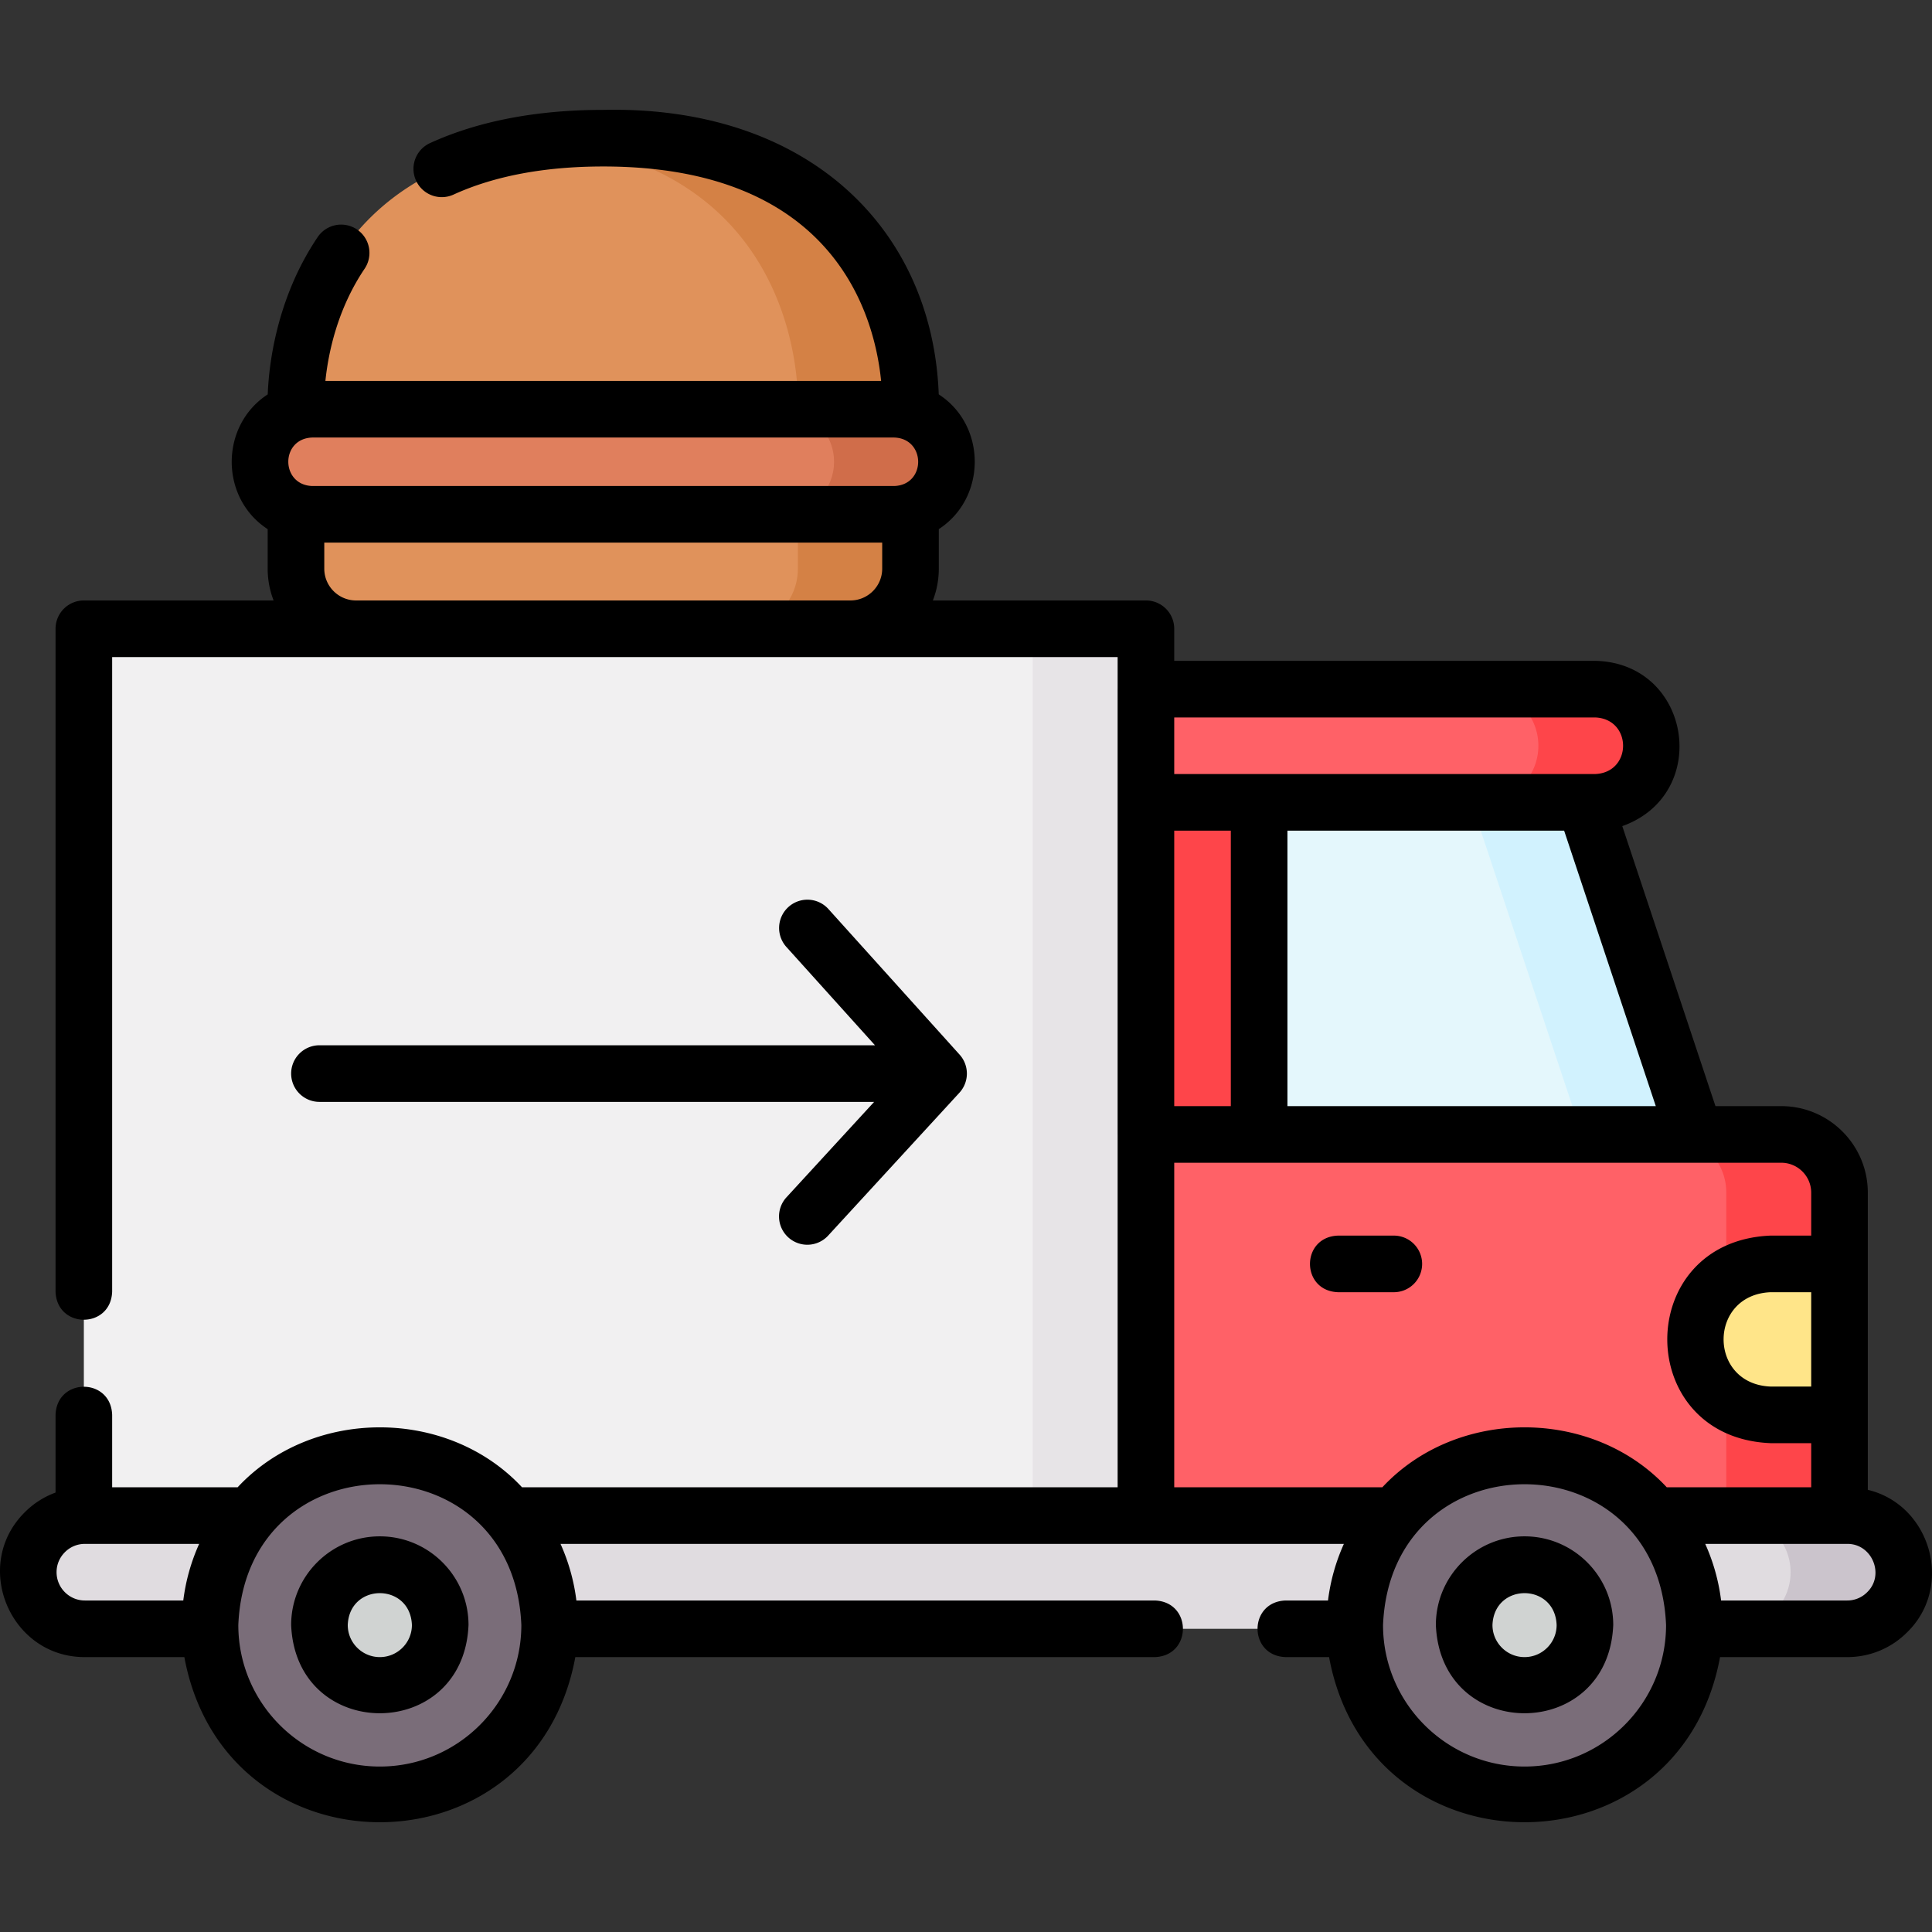 <svg xmlns="http://www.w3.org/2000/svg" id="Layer_1" width="512" height="512" viewBox="0 0 511.96 511.96"><rect x="0" y="0" width="511.96" height="511.96" fill="#333333" stroke="none"/><path fill="#e0925b" d="M225.349 166.615H94.356c-8.795 0-15.924-7.13-15.924-15.924v-11.21a3.193 3.193 0 0 1 3.193-3.193h156.457a3.193 3.193 0 0 1 3.193 3.193v11.21c-.002 8.795-7.131 15.924-15.926 15.924z"/><path fill="#d48145" d="M238.08 136.289h-29.843a3.193 3.193 0 0 1 3.193 3.192v11.212c0 8.794-7.13 15.923-15.926 15.923h29.843c8.796 0 15.926-7.129 15.926-15.923v-11.212a3.192 3.192 0 0 0-3.193-3.192z"/><path fill="#e0925b" d="M238.084 108.441H81.62a3.19 3.19 0 0 1-3.192-3.292c.442-14.081 6.964-68.534 81.424-68.534s80.982 54.453 81.424 68.534a3.19 3.19 0 0 1-3.192 3.292z"/><path fill="#d48145" d="M159.852 36.615c-5.316 0-10.275.286-14.921.807 60.427 6.772 66.092 54.651 66.502 67.727a3.19 3.19 0 0 1-3.192 3.292h29.843a3.19 3.19 0 0 0 3.192-3.292c-.442-14.081-6.964-68.534-81.424-68.534z"/><path fill="#e07f5d" d="M236.965 136.289H82.739c-7.67 0-13.887-6.217-13.887-13.887v-.073c0-7.67 6.217-13.887 13.887-13.887h154.226c7.67 0 13.887 6.217 13.887 13.887v.073c0 7.669-6.217 13.887-13.887 13.887z"/><path fill="#d06d4a" d="M236.926 108.441h-29.843c7.691 0 13.927 6.234 13.927 13.924s-6.235 13.924-13.927 13.924h29.843c7.691 0 13.927-6.234 13.927-13.924s-6.236-13.924-13.927-13.924z"/><path fill="#e4f7fc" d="M449.171 300.615H303.656v-88h116.23z"/><path fill="#d1f2fe" d="M419.886 212.615h-30l29.285 88h30z"/><path fill="#ff6167" d="M487.452 401.615H303.656v-101h168.367c8.521 0 15.429 6.908 15.429 15.43z"/><path fill="#fe454a" d="M472.022 300.615h-30c8.521 0 15.429 6.908 15.429 15.43v85.57h30v-85.57c.001-8.522-6.907-15.43-15.429-15.43z"/><path fill="#e0dce0" d="M489.49 431.615h-467c-8.284 0-15-6.716-15-15 0-8.284 6.716-15 15-15h467c8.284 0 15 6.716 15 15 0 8.285-6.716 15-15 15z"/><path fill="#cbc4cc" d="M489.49 401.615h-30c8.284 0 15 6.716 15 15 0 8.284-6.716 15-15 15h30c8.284 0 15-6.716 15-15 0-8.284-6.716-15-15-15z"/><circle cx="403.99" cy="430.615" r="45" fill="#7a6d79"/><circle cx="403.99" cy="430.615" r="16" fill="#d0d3d2"/><path fill="#ffe589" d="M487.452 374.923h-18.281c-11.046 0-20-8.954-20-20s8.954-20 20-20h18.281z"/><path fill="#fe454a" d="M303.656 212.615h30v88h-30z"/><path fill="#f1f0f1" d="M22.221 166.615h281.435v235H22.221z"/><path fill="#e7e4e7" d="M273.656 166.616h30v235h-30z"/><path fill="#ff6167" d="M422.656 212.615h-119v-30h119c8.284 0 15 6.716 15 15 0 8.285-6.716 15-15 15z"/><path fill="#fe454a" d="M422.656 182.615h-30c8.284 0 15 6.716 15 15s-6.716 15-15 15h30c8.284 0 15-6.716 15-15s-6.716-15-15-15z"/><circle cx="100.651" cy="430.615" r="45" fill="#7a6d79"/><circle cx="100.651" cy="430.615" r="16" fill="#d0d3d2"/><path d="M494.95 394.789v-19.827l.002-.039v-40l-.002-.039v-18.839c0-12.644-10.286-22.93-22.93-22.93h-17.441l-24.692-74.199c23.751-8.468 18.28-43.306-7.231-43.801H311.16v-8.5a7.5 7.5 0 0 0-7.5-7.5H247.2a23.297 23.297 0 0 0 1.573-8.424v-10.478c12.686-8.26 12.719-27.455-.016-35.709-1.65-43.981-34.772-76.559-88.905-75.387-17.657-.001-33.099 2.961-45.899 8.801a7.5 7.5 0 1 0 6.228 13.646c10.831-4.943 24.179-7.449 39.672-7.449 60.993 0 71.859 39.083 73.633 56.826H86.228c.741-7.208 3.098-18.938 10.414-29.766a7.5 7.5 0 0 0-12.429-8.397C73.1 79.225 71.222 97.149 70.946 104.508c-12.693 8.249-12.744 27.444-.016 35.709v10.474c0 2.969.561 5.808 1.573 8.424H22.22a7.5 7.5 0 0 0-7.5 7.5v175.654c.344 9.931 14.659 9.923 15 0V174.115h266.44v8.423c0 .026-.004.051-.004.077v118c0 .026.004.051.004.077v93.423H138.335c-19.728-21.179-55.646-21.172-75.367 0H29.72v-19.192c-.344-9.931-14.659-9.923-15 0v20.592a22.294 22.294 0 0 0-8.124 5.188c-14.149 13.991-4 38.463 15.894 38.413h26.36c10.805 58.367 92.821 58.325 103.604 0h153.562c9.931-.344 9.923-14.66 0-15H152.735a52.084 52.084 0 0 0-4.206-15h207.585a52.053 52.053 0 0 0-4.206 15h-11.224c-9.931.344-9.923 14.66 0 15h11.506c10.805 58.367 92.821 58.325 103.604 0h33.698c6.017 0 11.668-2.346 15.893-6.586 12.48-12.197 6.196-33.77-10.435-37.741zM236.965 115.941c8.42.282 8.488 12.55 0 12.847H82.739c-8.42-.282-8.488-12.55 0-12.847zm-142.61 43.174c-4.645 0-8.424-3.779-8.424-8.424v-6.902h147.842v6.902c0 4.645-3.779 8.424-8.424 8.424zm-79.365 257.5c0-2 .779-3.878 2.213-5.306a7.41 7.41 0 0 1 5.287-2.194h30.284a52.053 52.053 0 0 0-4.206 15H22.49c-4.136 0-7.5-3.364-7.5-7.5zm85.661 51.5c-20.678 0-37.5-16.822-37.5-37.5 2.06-49.749 72.948-49.734 75 0 0 20.678-16.822 37.5-37.5 37.5zM479.95 367.423h-10.779c-16.587-.689-16.574-24.318 0-25h10.779zM311.16 220.115h14.996v73H311.16zm29.996 0h73.322l24.292 73h-97.614zm81.5-30c9.929.353 9.922 14.65 0 15H311.16v-15zm-111.496 204v-86h160.86c4.372 0 7.93 3.558 7.93 7.93v11.377h-10.779c-36.491 1.515-36.463 53.498 0 55h10.779v11.692h-38.277c-19.728-21.179-55.645-21.172-75.366 0H311.16zm92.83 74c-20.678 0-37.5-16.822-37.5-37.5 2.06-49.749 72.948-49.734 75 0 0 20.678-16.822 37.5-37.5 37.5zm90.787-46.194a7.412 7.412 0 0 1-5.287 2.194h-33.417a52.084 52.084 0 0 0-4.206-15h37.623c6.585-.078 10.031 8.22 5.287 12.806z"/><path d="M403.99 407.115c-12.958 0-23.5 10.542-23.5 23.5 1.291 31.176 45.714 31.167 47 0 0-12.958-10.542-23.5-23.5-23.5zm0 32c-4.687 0-8.5-3.813-8.5-8.5.427-11.261 16.574-11.258 17 0 0 4.687-3.813 8.5-8.5 8.5zM376.848 334.923a7.5 7.5 0 0 0-7.5-7.5h-14.769c-9.931.344-9.923 14.66 0 15h14.769a7.5 7.5 0 0 0 7.5-7.5zM100.651 407.115c-12.958 0-23.5 10.542-23.5 23.5 1.291 31.176 45.714 31.167 47 0 0-12.958-10.542-23.5-23.5-23.5zm0 32c-4.687 0-8.5-3.813-8.5-8.5.427-11.261 16.575-11.258 17 0 0 4.687-3.813 8.5-8.5 8.5zM77.151 284.488a7.5 7.5 0 0 0 7.5 7.5h146.987l-23.207 25.258a7.5 7.5 0 1 0 11.046 10.148l34.759-37.833a7.501 7.501 0 0 0 .049-10.095l-34.759-38.578a7.498 7.498 0 0 0-10.592-.551 7.5 7.5 0 0 0-.551 10.592l23.478 26.057H84.651a7.503 7.503 0 0 0-7.5 7.502z"/></svg>